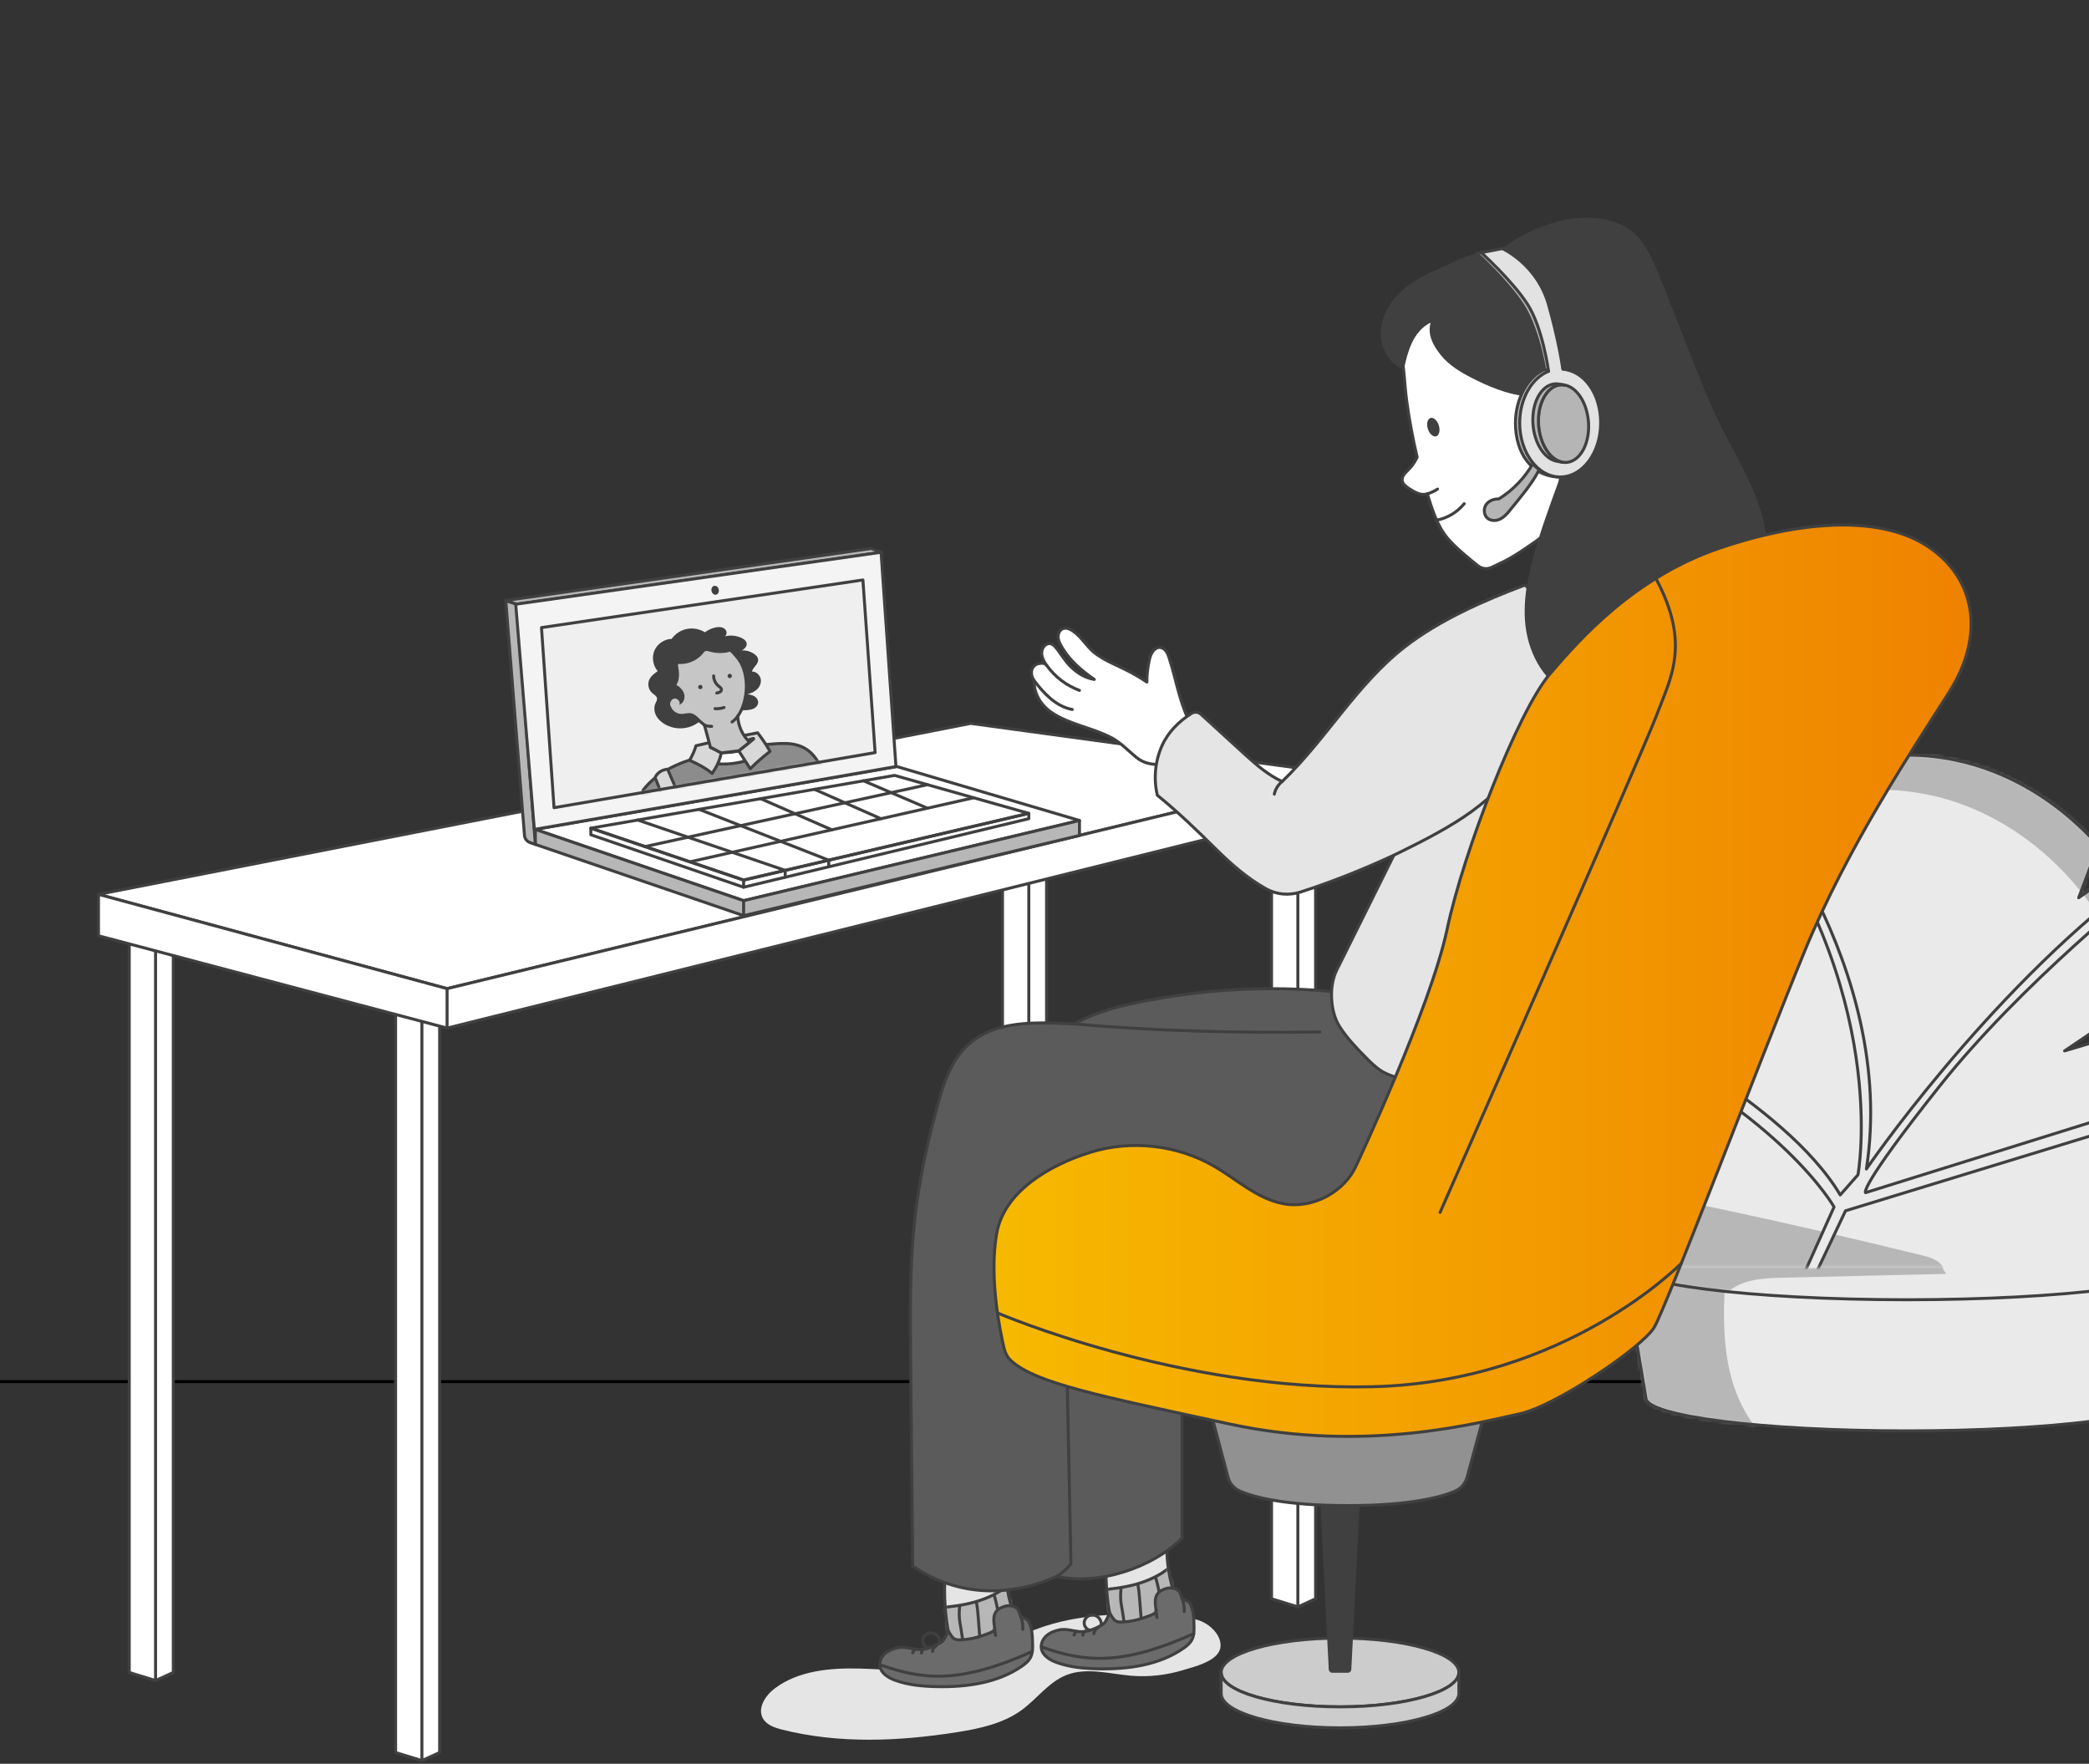 <?xml version="1.0" encoding="UTF-8"?>
<svg xmlns="http://www.w3.org/2000/svg" width="700" height="591" viewBox="0 0 700 591" fill="none">
  <rect x="0" y="0" width="700" height="591" fill="#333333" stroke="none"/>
  <path d="M702 462.943L0 462.943" stroke="black"></path>
  <path d="M544 423.535L551.526 468.431C551.526 474.522 590.687 479.458 638.992 479.458C687.298 479.458 726.459 474.522 726.459 468.431L733.985 423.535H544Z" fill="#EAEAEA"></path>
  <mask id="mask0_901_12086" style="mask-type:luminance" maskUnits="userSpaceOnUse" x="544" y="423" width="190" height="57">
    <path d="M544 423.537L551.526 468.433C551.526 474.524 590.687 479.46 638.992 479.46C687.298 479.46 726.459 474.524 726.459 468.433L733.985 423.537H544Z" fill="white"></path>
  </mask>
  <g mask="url(#mask0_901_12086)">
    <path d="M578.37 423.678C577.58 436.525 576.814 449.649 580.264 462.057C583.713 474.452 592.205 486.207 604.473 490.025C599.368 491.092 594.288 492.549 589.157 491.619C573.315 488.781 557.46 485.93 541.617 483.092C548.115 462.094 545.681 438.786 542.571 417.022C553.345 421.945 566.579 422.548 578.37 423.678Z" fill="#B7B7B7"></path>
  </g>
  <path d="M544 423.535L551.526 468.431C551.526 474.522 590.687 479.458 638.992 479.458C687.298 479.458 726.459 474.522 726.459 468.431L733.985 423.535H544Z" stroke="#404040" stroke-linecap="round" stroke-linejoin="round"></path>
  <path d="M638.992 435.517C691.455 435.517 733.985 430.153 733.985 423.536C733.985 416.919 691.455 411.555 638.992 411.555C586.53 411.555 544 416.919 544 423.536C544 430.153 586.53 435.517 638.992 435.517Z" fill="#EAEAEA"></path>
  <mask id="mask1_901_12086" style="mask-type:luminance" maskUnits="userSpaceOnUse" x="544" y="411" width="190" height="25">
    <path d="M638.993 435.518C691.455 435.518 733.985 430.154 733.985 423.538C733.985 416.921 691.455 411.557 638.993 411.557C586.53 411.557 544 416.921 544 423.538C544 430.154 586.53 435.518 638.993 435.518Z" fill="white"></path>
  </mask>
  <g mask="url(#mask1_901_12086)">
    <path d="M641.753 427.081C626.864 427.433 611.987 427.784 597.098 428.136C590.513 428.287 583.225 428.726 578.559 433.398C577.292 434.666 576.288 436.199 574.959 437.404C572.124 439.979 569.251 438.735 565.89 438.208C561.876 437.58 557.887 436.776 553.948 435.784C551.051 435.056 547.551 433.411 547.701 430.434C547.827 428.098 550.21 426.616 552.343 425.662C571.032 417.26 592.081 416.306 612.539 415.477C625.873 414.937 644.061 413.706 652.139 426.842C648.665 426.93 645.203 427.006 641.728 427.094L641.753 427.081Z" fill="#B7B7B7"></path>
  </g>
  <path d="M638.992 435.517C691.455 435.517 733.985 430.153 733.985 423.536C733.985 416.919 691.455 411.555 638.992 411.555C586.53 411.555 544 416.919 544 423.536C544 430.153 586.53 435.517 638.992 435.517Z" stroke="#404040" stroke-linecap="round" stroke-linejoin="round"></path>
  <path d="M721.981 424.79C729.62 408.15 733.985 388.961 733.985 368.553C733.985 358.833 732.994 349.401 731.138 340.384L691.814 352.139L727.889 327.751C723.712 314.3 717.541 302.043 709.801 291.532L696.543 300.813L703.128 283.319C686.232 264.493 663.716 253.002 638.993 253.002C631.479 253.002 624.166 254.07 617.167 256.079L618.823 274.59L609.979 258.516C594.463 264.569 580.678 275.344 569.777 289.447L591.227 312.819L561.649 301.491C550.548 320.404 544.013 343.562 544.013 368.566C544.013 372.836 544.214 377.055 544.59 381.212L569.426 387.014L546.747 396.056C548.792 406.229 551.928 415.886 556.03 424.803" fill="#EAEAEA"></path>
  <mask id="mask2_901_12086" style="mask-type:luminance" maskUnits="userSpaceOnUse" x="544" y="253" width="190" height="172">
    <path d="M721.981 424.788C729.62 408.148 733.985 388.959 733.985 368.551C733.985 358.831 732.994 349.399 731.138 340.382L691.814 352.137L727.889 327.749C723.712 314.299 717.541 302.041 709.801 291.53L696.543 300.811L703.128 283.317C686.232 264.492 663.716 253 638.993 253C631.479 253 624.166 254.068 617.167 256.077L618.823 274.589L609.979 258.514C594.463 264.567 580.678 275.342 569.777 289.445L591.227 312.817L561.649 301.489C550.548 320.402 544.013 343.56 544.013 368.564C544.013 372.834 544.214 377.053 544.59 381.21L569.426 387.012L546.747 396.054C548.792 406.227 551.928 415.884 556.03 424.801" fill="white"></path>
  </mask>
  <g mask="url(#mask2_901_12086)">
    <path d="M639.369 433.934C620.867 434.135 602.366 434.324 583.864 434.525C574.92 434.625 565.952 434.952 557.071 435.215C548.19 435.479 549.357 429.238 547.274 422.494C546.02 418.437 544.013 414.519 542.633 410.488C539.949 402.689 537.816 394.689 536.349 386.576C533.414 370.426 533.05 353.761 535.96 337.573C541.617 306.139 560.382 276.551 588.317 261.13C607.609 250.48 630.25 246.926 652.251 248.182C672.572 249.35 693.896 255.24 707.318 270.561C714.831 279.138 719.234 289.926 723.273 300.588C731.364 321.963 738.589 344.028 739.755 366.86C740.922 389.691 735.44 413.627 720.601 430.996C715.609 431.096 709.425 431.737 704.621 433.118C719.259 404.849 725.28 371.494 717.829 340.537C710.378 309.568 688.565 281.625 658.925 270.071C629.284 258.517 592.481 265.374 571.27 289.11C560.734 300.902 554.412 315.834 549.407 330.842C545.531 342.458 542.32 354.703 543.888 366.847C545.129 376.479 549.331 385.521 553.333 394.275C557.334 403.028 564.334 402.526 572.863 404.334C596.633 409.37 620.328 414.795 643.922 420.61C646.118 421.15 648.413 421.753 650.056 423.31C653.305 426.412 651.499 431.021 647.911 432.653C645.277 433.847 642.292 433.909 639.394 433.934H639.369Z" fill="#B7B7B7"></path>
    <path d="M719.046 296.317C719.046 296.317 677.489 329.258 650.044 363.806C622.598 398.355 625.12 399.635 625.12 399.635L743.957 362.538V367.335L618.409 405.714L606.906 430.027H603.068L614.57 404.433C614.57 404.433 597.637 374.041 539.811 346.224L541.09 341.427C541.09 341.427 598.113 369.056 616.64 400.402L622.586 393.645C622.586 393.645 634.113 331.631 582.898 264.845L584.729 263.338C584.729 263.338 635.957 323.694 625.408 391.711C625.408 391.711 664.958 333.678 715.684 295.224L719.058 296.317H719.046Z" fill="#EAEAEA" stroke="#404040" stroke-linecap="round" stroke-linejoin="round"></path>
  </g>
  <path d="M721.981 424.79C729.62 408.15 733.985 388.961 733.985 368.553C733.985 358.833 732.994 349.401 731.138 340.384L691.814 352.139L727.889 327.751C723.712 314.3 717.541 302.043 709.801 291.532L696.543 300.813L703.128 283.319C686.232 264.493 663.716 253.002 638.993 253.002C631.479 253.002 624.166 254.07 617.167 256.079L618.823 274.59L609.979 258.516C594.463 264.569 580.678 275.344 569.777 289.447L591.227 312.819L561.649 301.491C550.548 320.404 544.013 343.562 544.013 368.566C544.013 372.836 544.214 377.055 544.59 381.212L569.426 387.014L546.747 396.056C548.792 406.229 551.928 415.886 556.03 424.803" stroke="#404040" stroke-linecap="round" stroke-linejoin="round"></path>
  <path d="M402.626 543.298C405.803 544.628 409.373 548.163 408.969 551.883C408.456 556.564 400.181 558.488 396.381 559.634C390.792 561.332 384.875 561.991 379.046 561.505C371.753 560.888 364.133 558.596 357.332 561.278C351.382 563.624 347.496 569.245 342.343 573.008C336.088 577.57 328.195 579.235 320.531 580.446C301.165 583.495 281.122 584.349 262.115 579.57C259.615 578.943 256.897 578.035 255.642 575.797C253.698 572.337 256.493 568.078 259.692 565.689C267.574 559.829 278.065 558.845 287.912 559.094C297.759 559.342 307.77 560.607 317.376 558.434C327.9 556.056 337.048 549.753 347.136 545.947C362.048 540.325 378.489 540.347 394.384 541.677C397.189 541.915 400.039 542.196 402.637 543.288L402.626 543.298Z" fill="#E5E5E5"></path>
  <path d="M391.303 512.86C390.329 521.464 391.644 530.319 395.088 538.27C388.19 544.434 379.968 545.368 372.338 543.169C370.812 535.81 370.22 528.441 370.872 520.952C377.769 518.502 384.616 515.852 391.303 512.86Z" fill="#E5E5E5"></path>
  <mask id="mask3_901_12086" style="mask-type:luminance" maskUnits="userSpaceOnUse" x="370" y="512" width="26" height="33">
    <path d="M391.303 512.86C390.329 521.464 391.644 530.319 395.088 538.27C388.19 544.434 379.968 545.368 372.338 543.169C370.812 535.81 370.22 528.441 370.872 520.952C377.769 518.502 384.616 515.852 391.303 512.86Z" fill="white"></path>
  </mask>
  <g mask="url(#mask3_901_12086)">
    <path d="M368.282 532.798C372.539 532.457 376.805 531.945 380.922 530.77C385.038 529.596 388.993 527.748 392.226 524.957C393.712 529.716 395.63 534.595 397.708 539.133C393.863 540.8 389.837 542.757 385.791 543.832C381.745 544.906 377.468 545.358 373.352 544.555C372.539 544.394 371.685 544.153 371.163 543.52C370.772 543.049 370.631 542.416 370.49 541.824C369.838 538.892 368.924 535.74 368.272 532.808L368.282 532.798Z" fill="#B7B7B7" stroke="#404040" stroke-linecap="round" stroke-linejoin="round"></path>
    <path d="M375.651 532.236C375.45 534.184 375.42 536.162 375.801 538.079C376.183 539.997 376.755 544.253 376.755 544.253" stroke="#404040" stroke-linecap="round" stroke-linejoin="round"></path>
    <path d="M381.293 531.031C381.625 532.607 381.745 534.224 381.875 535.83C382.086 538.491 382.287 541.141 382.498 543.802" stroke="#404040" stroke-linecap="round" stroke-linejoin="round"></path>
    <path d="M387.237 528.552C388.451 532.678 389.104 536.965 389.174 541.262" stroke="#404040" stroke-linecap="round" stroke-linejoin="round"></path>
  </g>
  <path d="M391.303 512.86C390.329 521.464 391.644 530.319 395.088 538.27C388.19 544.434 379.968 545.368 372.338 543.169C370.812 535.81 370.22 528.441 370.872 520.952C377.769 518.502 384.616 515.852 391.303 512.86Z" stroke="#404040" stroke-linecap="round" stroke-linejoin="round"></path>
  <path d="M394.997 533.109C394.375 532.477 393.491 532.155 392.598 532.095C391.704 532.035 391.222 532.115 390.379 532.406C389.455 532.728 388.532 533.189 387.929 533.973C387.397 534.655 387.166 535.529 387.116 536.392C387.076 537.065 387.146 537.737 387.227 538.4C387.297 538.932 387.478 539.464 387.347 540.006C387.337 540.057 387.317 540.107 387.287 540.157C386.865 540.94 384.767 541.542 383.984 541.844C381.414 542.827 378.683 543.39 375.932 543.51C374.657 543.56 373.794 543.39 373.031 542.356C372.579 541.743 372.177 541.091 371.826 540.418C371.826 540.418 370.631 543.45 369.949 543.962C368.342 545.167 365.611 546.361 363.644 546.663C360.582 547.144 357.961 545.508 354.929 546.151C353.393 546.482 351.867 547.044 350.683 548.088C349.498 549.132 348.725 550.709 348.936 552.265C349.267 554.694 351.727 556.2 354.026 557.044C358.463 558.66 363.242 559.092 367.971 559.182C377.94 559.383 388.381 557.987 396.564 552.295C397.678 551.522 398.782 550.628 399.405 549.413C400.148 547.978 400.128 546.271 400.097 544.655C400.037 542.105 399.947 539.434 398.702 537.215C398.28 536.462 396.142 535.75 396.142 535.75L395.76 534.705C395.76 534.705 395.419 533.551 394.997 533.129V533.109Z" fill="#6B6B6B" stroke="#404040" stroke-linecap="round" stroke-linejoin="round"></path>
  <path d="M396.132 535.73C396.674 537.085 396.905 538.561 396.814 540.007" stroke="#404040" stroke-linecap="round" stroke-linejoin="round"></path>
  <path d="M387.387 539.455C387.427 540.218 387.508 541.252 387.698 541.995" stroke="#404040" stroke-linecap="round" stroke-linejoin="round"></path>
  <path d="M369.025 544.575C369.125 543.52 368.673 542.426 367.83 541.784C366.987 541.141 365.792 540.98 364.838 541.432C363.885 541.884 363.232 542.938 363.302 543.992C363.373 545.046 364.176 546.02 365.21 546.251" stroke="#404040" stroke-linecap="round" stroke-linejoin="round"></path>
  <path d="M367.92 545.448C367.157 545.8 366.615 546.583 366.555 547.416" stroke="#404040" stroke-linecap="round" stroke-linejoin="round"></path>
  <path d="M363.624 546.542C363.202 546.884 362.921 547.396 362.851 547.928" stroke="#404040" stroke-linecap="round" stroke-linejoin="round"></path>
  <path d="M360.702 546.643C360.351 546.984 360.07 547.406 359.879 547.858" stroke="#404040" stroke-linecap="round" stroke-linejoin="round"></path>
  <path d="M349.016 551.854C363.623 557.054 375.932 558.179 400.007 547.406" stroke="#404040" stroke-linecap="round" stroke-linejoin="round"></path>
  <path d="M337.209 518.833C336.235 527.436 337.55 536.291 340.994 544.243C334.097 550.407 325.874 551.341 318.244 549.142C316.718 541.783 316.126 534.414 316.779 526.924C323.676 524.475 330.523 521.824 337.209 518.833Z" fill="#E5E5E5"></path>
  <mask id="mask4_901_12086" style="mask-type:luminance" maskUnits="userSpaceOnUse" x="316" y="518" width="25" height="33">
    <path d="M337.209 518.833C336.235 527.436 337.55 536.291 340.994 544.243C334.097 550.407 325.874 551.341 318.244 549.142C316.718 541.783 316.126 534.414 316.779 526.924C323.676 524.475 330.523 521.824 337.209 518.833Z" fill="white"></path>
  </mask>
  <g mask="url(#mask4_901_12086)">
    <path d="M314.188 538.772C318.445 538.43 322.712 537.918 326.828 536.744C330.934 535.569 334.9 533.722 338.133 530.931C339.619 535.689 341.536 540.569 343.614 545.107C339.769 546.773 335.743 548.731 331.697 549.805C327.651 550.879 323.374 551.331 319.258 550.528C318.445 550.367 317.592 550.126 317.07 549.494C316.678 549.022 316.538 548.39 316.397 547.797C315.744 544.866 314.831 541.713 314.178 538.782L314.188 538.772Z" fill="#B7B7B7" stroke="#404040" stroke-linecap="round" stroke-linejoin="round"></path>
    <path d="M321.567 538.2C321.367 540.147 321.336 542.125 321.718 544.043C322.099 545.96 322.672 550.217 322.672 550.217" stroke="#404040" stroke-linecap="round" stroke-linejoin="round"></path>
    <path d="M327.2 537.004C327.531 538.581 327.651 540.197 327.782 541.803C327.993 544.464 328.194 547.114 328.404 549.775" stroke="#404040" stroke-linecap="round" stroke-linejoin="round"></path>
    <path d="M333.143 534.515C334.358 538.641 335.01 542.928 335.081 547.225" stroke="#404040" stroke-linecap="round" stroke-linejoin="round"></path>
  </g>
  <path d="M337.209 518.833C336.235 527.436 337.55 536.291 340.994 544.243C334.097 550.407 325.874 551.341 318.244 549.142C316.718 541.783 316.126 534.414 316.779 526.924C323.676 524.475 330.523 521.824 337.209 518.833Z" stroke="#404040" stroke-linecap="round" stroke-linejoin="round"></path>
  <path d="M340.904 539.083C340.281 538.45 339.398 538.129 338.504 538.069C337.611 538.009 337.129 538.089 336.285 538.38C335.362 538.701 334.438 539.163 333.836 539.946C333.304 540.629 333.073 541.502 333.023 542.366C332.982 543.038 333.053 543.711 333.133 544.374C333.203 544.906 333.384 545.438 333.253 545.98C333.243 546.03 333.223 546.08 333.193 546.131C332.772 546.914 330.673 547.516 329.89 547.817C327.32 548.801 324.589 549.363 321.838 549.484C320.563 549.534 319.7 549.363 318.937 548.329C318.485 547.717 318.084 547.064 317.732 546.392C317.732 546.392 316.538 549.424 315.855 549.936C314.248 551.14 311.518 552.335 309.55 552.636C306.488 553.118 303.868 551.482 300.836 552.124C299.3 552.455 297.774 553.018 296.589 554.062C295.404 555.106 294.631 556.682 294.842 558.238C295.173 560.668 297.633 562.174 299.932 563.017C304.37 564.634 309.148 565.065 313.877 565.156C323.846 565.356 334.288 563.961 342.47 558.268C343.584 557.495 344.688 556.602 345.311 555.387C346.054 553.951 346.034 552.245 346.004 550.628C345.943 548.078 345.853 545.408 344.608 543.189C344.187 542.436 342.048 541.723 342.048 541.723L341.667 540.679C341.667 540.679 341.325 539.525 340.904 539.103V539.083Z" fill="#6B6B6B" stroke="#404040" stroke-linecap="round" stroke-linejoin="round"></path>
  <path d="M342.038 541.702C342.58 543.058 342.811 544.534 342.721 545.979" stroke="#404040" stroke-linecap="round" stroke-linejoin="round"></path>
  <path d="M333.294 545.418C333.334 546.181 333.414 547.215 333.605 547.958" stroke="#404040" stroke-linecap="round" stroke-linejoin="round"></path>
  <path d="M314.931 550.548C315.032 549.494 314.58 548.399 313.737 547.757C312.893 547.114 311.699 546.954 310.745 547.405C309.791 547.857 309.139 548.911 309.209 549.965C309.279 551.02 310.082 551.993 311.116 552.224" stroke="#404040" stroke-linecap="round" stroke-linejoin="round"></path>
  <path d="M313.827 551.412C313.064 551.763 312.522 552.546 312.461 553.379" stroke="#404040" stroke-linecap="round" stroke-linejoin="round"></path>
  <path d="M309.53 552.516C309.108 552.857 308.827 553.369 308.757 553.901" stroke="#404040" stroke-linecap="round" stroke-linejoin="round"></path>
  <path d="M306.619 552.616C306.267 552.957 305.986 553.379 305.795 553.831" stroke="#404040" stroke-linecap="round" stroke-linejoin="round"></path>
  <path d="M294.922 557.827C309.53 563.027 321.838 564.152 345.913 553.379" stroke="#404040" stroke-linecap="round" stroke-linejoin="round"></path>
  <path d="M58.069 560.407L52.125 563.128L43.31 560.407V316.284H58.069V560.407Z" fill="white" stroke="#404040" stroke-linecap="round" stroke-linejoin="round"></path>
  <path d="M52.125 563.128V316.285" stroke="#404040" stroke-linecap="round" stroke-linejoin="round"></path>
  <path d="M147.32 587.233L141.377 589.943L132.562 587.233V337.89H147.32V587.233Z" fill="white" stroke="#404040" stroke-linecap="round" stroke-linejoin="round"></path>
  <path d="M141.377 589.943V337.89" stroke="#404040" stroke-linecap="round" stroke-linejoin="round"></path>
  <path d="M350.692 509.797L344.739 512.518L335.924 509.797V265.675H350.692V509.797Z" fill="white" stroke="#404040" stroke-linecap="round" stroke-linejoin="round"></path>
  <path d="M344.739 512.518V265.675" stroke="#404040" stroke-linecap="round" stroke-linejoin="round"></path>
  <path d="M440.838 535.72L434.894 538.441L426.08 535.72V270.966H440.838V535.72Z" fill="white" stroke="#404040" stroke-linecap="round" stroke-linejoin="round"></path>
  <path d="M434.895 538.441V270.966" stroke="#404040" stroke-linecap="round" stroke-linejoin="round"></path>
  <path d="M447.705 259.099L149.811 331.273L33 299.679L325.252 242.393L447.705 259.099Z" fill="white" stroke="#404040" stroke-linecap="round" stroke-linejoin="round"></path>
  <path d="M33 299.679V313.554L149.811 344.496L447.705 270.394V259.099L149.811 331.274L33 299.679Z" fill="white" stroke="#404040" stroke-linecap="round" stroke-linejoin="round"></path>
  <path d="M149.811 331.273V344.495" stroke="#404040" stroke-linecap="round" stroke-linejoin="round"></path>
  <path d="M399.354 241.68C398.963 241.168 398.421 240.807 398.019 240.315C397.477 239.652 397.216 238.749 396.905 237.966C396.182 236.098 395.579 234.181 395.037 232.253C393.923 228.318 393.039 224.322 391.764 220.436C391.493 219.613 391.202 218.78 390.67 218.097C390.138 217.415 389.325 216.903 388.461 216.933C387.698 216.963 387.016 217.425 386.524 218.007C385.279 219.493 385.028 221.461 384.727 223.308C384.626 223.93 384.265 226.008 384.305 228.528C376.595 223.388 372.699 222.876 367.659 219.412C364.637 217.334 363.212 214.533 360.662 212.335C359.327 211.19 357.529 209.945 355.963 210.748C354.899 211.29 354.447 212.636 354.598 213.83C354.748 215.025 355.371 216.089 355.983 217.113C358.553 221.38 362.328 224.643 366.686 227.665C363.101 227.123 360.421 224.954 358.784 223.378C357.148 221.802 355.341 218.951 354.327 217.615C353.313 216.28 352.208 215.126 350.703 215.879C349.508 216.471 348.956 217.957 349.086 219.282C349.217 220.607 349.919 221.812 350.672 222.916C350.191 221.973 348.383 222.173 347.399 222.565C346.416 222.956 345.763 223.97 345.653 225.025C345.542 226.079 345.904 227.143 346.486 228.016C346.446 232.464 348.805 236.379 352.52 238.839C358.574 242.855 366.063 243.829 372.478 247.222C375.601 248.879 378.05 251.549 380.781 253.788C383.512 256.027 386.725 256.398 390.248 256.047C391.222 253.326 392.337 250.646 393.823 248.166C395.308 245.686 397.256 243.738 399.334 241.7L399.354 241.68Z" fill="white" stroke="#404040" stroke-linecap="round" stroke-linejoin="round"></path>
  <path d="M346.506 227.997C348.142 230.225 349.889 232.253 351.987 234.04C354.086 235.827 356.586 237.243 359.306 237.735" fill="white"></path>
  <path d="M346.506 227.997C348.142 230.225 349.889 232.253 351.987 234.04C354.086 235.827 356.586 237.243 359.306 237.735" stroke="#404040" stroke-linecap="round" stroke-linejoin="round"></path>
  <path d="M350.693 222.896C353.484 226.782 357.238 229.673 361.716 231.34L350.693 222.896Z" fill="white"></path>
  <path d="M350.693 222.896C353.484 226.782 357.238 229.673 361.716 231.34" stroke="#404040" stroke-linecap="round" stroke-linejoin="round"></path>
  <path d="M518.986 125.954C515.321 120.423 509.227 116.949 503.936 113.194C500.061 110.443 495.955 108.034 491.648 106.036C488.877 104.751 485.955 103.636 482.903 103.375C480.183 103.144 477.331 103.656 475.072 105.192C472.292 107.09 470.695 110.373 470.103 113.686C469.34 117.943 470.213 121.939 470.555 126.105C470.786 128.896 471.006 131.687 471.388 134.458C472.241 140.743 473.396 146.997 474.872 153.182C474.169 154.708 473.215 156.123 472.02 157.318C470.976 158.362 469.661 159.537 469.852 161.003C470.003 162.177 471.077 162.97 472.051 163.633C473.918 164.888 476.157 166.203 478.275 165.47V165.45C479.871 170.63 481.518 176.042 484.982 180.268C487.401 183.22 492.371 187.306 495.242 189.575C496.557 190.619 498.354 190.82 499.87 190.097C501.718 189.224 503.997 188.139 504.438 187.899C506.798 186.624 509.087 185.218 511.295 183.692C515.512 180.791 520.251 177.929 521.747 172.699C522.65 169.556 522.61 165.791 522.771 162.458C522.971 158.362 523.192 154.266 523.323 150.17C523.584 141.837 523.594 132.892 518.986 125.944V125.954Z" fill="white" stroke="#404040" stroke-linecap="round" stroke-linejoin="round"></path>
  <path d="M449.03 571.932C471.031 571.932 488.867 566.772 488.867 560.407C488.867 554.041 471.031 548.881 449.03 548.881C427.029 548.881 409.193 554.041 409.193 560.407C409.193 566.772 427.029 571.932 449.03 571.932Z" fill="#CCCCCC" stroke="#404040" stroke-linecap="round" stroke-linejoin="round"></path>
  <path d="M488.867 560.407C488.867 566.772 471.027 571.932 449.03 571.932C427.033 571.932 409.193 566.772 409.193 560.407V567.435C409.193 573.8 427.033 578.96 449.03 578.96C471.027 578.96 488.867 573.8 488.867 567.435V560.407Z" fill="#CCCCCC" stroke="#404040" stroke-linecap="round" stroke-linejoin="round"></path>
  <path d="M442.303 501.444H455.756L452.805 559.393C452.775 560.015 452.263 560.507 451.63 560.507H446.43C445.807 560.507 445.295 560.015 445.255 559.393L442.303 501.444Z" fill="#404040"></path>
  <path d="M406.442 475.934L411.492 494.999C412.044 497.087 413.53 498.804 415.518 499.657C420.126 501.635 430.457 504.496 451.55 504.496C472.643 504.496 482.984 501.625 487.582 499.647C489.55 498.804 491.026 497.107 491.588 495.039L498.134 470.984L402.928 468.193L406.442 475.934Z" fill="#919191" stroke="#404040" stroke-linecap="round" stroke-linejoin="round"></path>
  <path d="M470.816 361.262L452.534 405.787L396.102 413.156V515.329C386.172 525.439 367.951 531.302 354.116 528.21C338.725 535.017 321.447 535.328 305.836 524.766C305.605 501.645 305.374 478.524 305.143 455.403C304.992 439.992 304.832 424.551 306.468 409.231C307.603 398.619 309.59 388.098 312.251 377.767C314.52 368.982 316.759 358.049 323.214 351.232C332.471 341.464 347.651 342.518 359.869 343.12C365.923 339.877 371.675 338 378.382 336.514C385.199 334.998 392.096 333.814 399.023 332.96C412.888 331.243 426.913 330.852 440.848 331.786C442.796 331.916 444.753 332.077 446.691 332.257C453.066 342.518 461.941 353.049 470.786 361.272L470.816 361.262Z" fill="#5B5B5B" stroke="#404040" stroke-linecap="round" stroke-linejoin="round"></path>
  <path d="M359.879 343.11C387.066 345.489 414.966 346.182 442.253 345.79" stroke="#404040" stroke-linecap="round" stroke-linejoin="round"></path>
  <path d="M354.116 528.2C355.923 527.095 357.539 525.68 358.865 524.033L357.399 452.682" stroke="#404040" stroke-linecap="round" stroke-linejoin="round"></path>
  <path d="M470.816 361.261L519.468 231.309L532.64 216.26L511.004 196.03C497.22 201.22 482.432 207.706 470.786 216.722C454.652 229.211 444.362 247.754 429.634 261.87C425.236 259.832 421.351 256.619 417.767 253.356L402.426 239.331C401.563 238.538 400.268 238.417 399.274 239.04C395.037 241.69 391.383 245.354 389.355 249.902C387.056 255.053 386.504 260.976 387.809 266.468C394.997 272.311 401.071 278.214 407.657 284.72C412.677 289.679 418.108 294.398 424.242 297.821C427.756 299.779 431.943 300.14 435.778 298.906C446.42 295.492 456.951 291.235 467.051 286.577C460.696 299.408 454.291 312.228 447.926 325.049C445.285 330.36 445.667 338.843 448.819 343.873C451.219 347.698 454.371 350.991 457.534 354.204C459.18 355.88 460.867 357.567 462.855 358.832C464.842 360.097 468.467 361.472 470.806 361.251L470.816 361.261Z" fill="#E5E5E5" stroke="#404040" stroke-linecap="round" stroke-linejoin="round"></path>
  <path d="M429.634 261.869C428.288 262.944 427.344 264.46 427.013 266.096" stroke="#404040" stroke-linecap="round" stroke-linejoin="round"></path>
  <path d="M467.051 286.577C475.032 282.652 483.034 278.706 490.433 273.787C497.832 268.868 505.904 261.569 510.884 254.21" stroke="#404040" stroke-linecap="round" stroke-linejoin="round"></path>
  <path d="M534.296 143.092C534.416 146.716 533.232 151.425 531.093 154.346C528.955 157.268 522.781 159.828 522.781 159.828C522.781 159.828 517.881 173.1 515.954 179.304C513.052 188.661 510.301 198.309 511.014 208.078C511.727 217.846 516.596 227.876 525.401 232.143C530.832 234.773 537.117 234.984 543.121 234.412C556.042 233.187 568.852 228.428 578.42 219.664C593.971 205.417 595.698 184.475 588.028 165.62C584.614 157.237 579.906 149.457 575.95 141.325C572.627 134.488 569.826 127.41 567.045 120.332C563.451 111.216 559.857 102.09 556.252 92.974C553.632 86.328 550.55 79.15 544.245 75.786C531.806 69.16 513.715 75.134 503.414 83.286C501.326 84.942 497.441 84.24 494.86 84.882C490.001 86.087 485.674 88.486 481.086 90.494C476.498 92.502 472.03 94.992 468.537 98.576C465.043 102.16 462.603 106.979 462.684 111.989C462.764 116.999 465.736 122.059 470.424 123.836C471.057 120.744 471.779 117.792 473.105 114.931C474.43 112.069 476.528 109.449 479.379 108.114C478.245 112.16 480.243 115.854 482.903 119.107C485.564 122.36 489.238 124.599 492.963 126.526C498.103 129.187 505.271 132.289 511.044 132.671C513.032 128.434 515.813 124.82 520.481 124.468C525.15 124.117 529.929 126.436 532.529 130.331C535.129 134.227 534.135 138.423 534.286 143.102L534.296 143.092Z" fill="#404040"></path>
  <path d="M334.007 413.177C336.517 399.151 351.877 390.276 365.491 386.08C379.105 381.883 394.435 383.61 406.764 390.738C414.444 395.176 421.281 401.691 430.005 403.328C439.884 405.175 450.667 399.412 454.632 390.176C454.632 390.176 479.33 337.699 484.912 311.375C490.494 285.051 508.756 238.247 519.267 225.928C529.779 213.61 548.051 193.129 576.603 183.541C605.156 173.953 631.259 172.829 646.659 183.541C662.06 194.253 665.172 212.987 653.125 231.952C641.077 250.917 619.211 283.485 604.714 318.734C590.217 353.983 558.311 438.095 554.295 444.791C550.279 451.488 521.054 471.336 509.007 473.795C496.959 476.255 458.367 487.178 411.954 477.139C369.025 467.852 346.908 463.525 338.715 455.865C337.581 454.801 336.838 453.385 336.477 451.869C335.061 445.865 331.366 427.874 333.997 413.177H334.007Z" fill="url(#paint0_linear_901_12086)" stroke="#404040" stroke-linecap="round" stroke-linejoin="round"></path>
  <path d="M482.552 406.249C482.552 406.249 550.691 251.539 555.219 239.371C559.747 227.203 566.684 215.878 554.857 193.801" stroke="#404040" stroke-linecap="round" stroke-linejoin="round"></path>
  <path d="M334.248 439.942C334.248 439.942 395.178 466.225 459.943 464.659C524.708 463.093 563.401 423.286 563.401 423.286" stroke="#404040" stroke-linecap="round" stroke-linejoin="round"></path>
  <path d="M494.861 84.882C494.861 84.882 504.951 94.089 510.171 102.06C515.392 110.032 517.611 123.796 517.611 123.796H517.621C512.029 126.025 507.812 133.554 507.812 141.737C507.812 151.726 513.173 159.828 522.781 159.828L521.375 124.438L516.336 102.592L503.676 86.68L500.061 83.939L494.841 84.892L494.861 84.882Z" fill="#B5B5B5" stroke="#404040" stroke-linecap="round" stroke-linejoin="round"></path>
  <path d="M523.694 123.715C523.313 121.075 521.998 113.043 518.886 102.04C515.05 88.476 503.425 83.296 503.425 83.296L496.357 84.651C496.357 84.651 506.517 93.797 511.737 101.759C516.958 109.73 518.896 124.408 518.896 124.408H518.906C513.314 126.637 509.237 133.544 509.237 141.736C509.237 151.726 515.311 159.828 522.801 159.828C530.29 159.828 536.364 151.726 536.364 141.736C536.364 131.747 530.772 124.338 523.715 123.705L523.694 123.715Z" fill="#E2E2E2" stroke="#404040" stroke-linecap="round" stroke-linejoin="round"></path>
  <path d="M532.328 143.422C532.138 150.561 528.212 155.691 523.564 154.878C518.916 154.064 515.311 147.609 515.502 140.471C515.693 133.333 519.618 128.202 524.267 129.016C528.915 129.829 532.519 136.284 532.328 143.422Z" fill="#B5B5B5" stroke="#404040" stroke-linecap="round" stroke-linejoin="round"></path>
  <path d="M521.697 154.557C517.048 153.744 513.444 147.288 513.635 140.15C513.826 133.012 517.751 127.882 522.399 128.695L524.267 129.026C519.619 128.213 515.693 133.343 515.502 140.481C515.312 147.619 518.916 154.075 523.564 154.888L521.697 154.557Z" fill="#B5B5B5" stroke="#404040" stroke-linecap="round" stroke-linejoin="round"></path>
  <path d="M517.621 123.795L518.896 124.417" stroke="#404040" stroke-linecap="round" stroke-linejoin="round"></path>
  <path d="M477.834 165.63C479.199 165.249 480.514 164.666 481.699 163.883" stroke="#404040" stroke-linecap="round" stroke-linejoin="round"></path>
  <path d="M481.287 174.325C484.922 173.662 488.305 171.664 490.634 168.783" stroke="#404040" stroke-linecap="round" stroke-linejoin="round"></path>
  <path d="M513.695 155.28C510.944 160.109 506.978 164.235 502.259 167.177C500.603 167.147 498.746 167.809 497.892 169.225C497.039 170.64 497.24 172.698 498.545 173.722C499.699 174.626 501.386 174.566 502.701 173.913C504.016 173.261 505.02 172.146 505.934 171.002C509.438 166.645 513.283 162.287 515.803 157.308C514.99 156.876 514.106 156.113 513.695 155.29V155.28Z" fill="#B5B5B5" stroke="#404040" stroke-linecap="round" stroke-linejoin="round"></path>
  <path d="M481.243 146.195C482.259 145.879 482.658 144.25 482.132 142.555C481.607 140.861 480.356 139.742 479.339 140.058C478.323 140.373 477.924 142.002 478.45 143.697C478.975 145.392 480.226 146.51 481.243 146.195Z" fill="#404040"></path>
  <path d="M361.716 274.932L249.182 301.798L179.387 277.923L300.545 256.86L361.716 274.932Z" fill="white" stroke="#404040" stroke-linecap="round" stroke-linejoin="round"></path>
  <path d="M179.387 282.943L249.182 306.817L361.716 279.951V274.932L249.182 301.798L179.387 277.923V282.943Z" fill="#B7B7B7" stroke="#404040" stroke-linecap="round" stroke-linejoin="round"></path>
  <path d="M169.478 201.21L173.142 202.465L179.387 282.943L177.64 282.34C176.496 281.949 175.723 280.875 175.723 279.66L169.478 201.21Z" fill="#B7B7B7" stroke="#404040" stroke-linecap="round" stroke-linejoin="round"></path>
  <path d="M291.901 183.802L295.565 185.057L173.142 202.466L169.478 201.211L291.901 183.802Z" fill="#B7B7B7" stroke="#404040" stroke-linecap="round" stroke-linejoin="round"></path>
  <path d="M295.234 185.057L300.223 256.86L179.056 277.923L172.811 202.466L295.234 185.057Z" fill="#F4F4F4" stroke="#404040" stroke-linecap="round" stroke-linejoin="round"></path>
  <path d="M289.15 194.333L293.246 252.182L185.652 270.644L181.445 210.296L289.15 194.333Z" fill="#EFEFEF"></path>
  <mask id="mask5_901_12086" style="mask-type:luminance" maskUnits="userSpaceOnUse" x="181" y="194" width="113" height="77">
    <path d="M289.15 194.333L293.246 252.182L185.652 270.644L181.445 210.296L289.15 194.333Z" fill="white"></path>
  </mask>
  <g mask="url(#mask5_901_12086)">
    <path d="M231.402 333.914C242.686 334.356 252.716 332.719 263.097 328.302C267.303 326.515 271.349 324.356 275.174 321.846C277.112 320.581 278.989 319.226 280.797 317.79C282.303 316.596 284.662 315.23 285.445 313.423C285.746 312.73 285.806 311.907 285.455 311.245C285.053 310.472 284.21 310.06 283.427 309.658C282.644 309.257 281.831 308.755 281.56 307.932C283.066 307.62 284.571 308.283 286.057 308.644C287.111 308.905 288.678 309.327 289.762 308.996C290.726 308.705 291.579 307.209 292.191 306.436C292.944 305.482 293.667 304.508 294.36 303.504C294.832 302.821 295.675 301.978 295.816 301.145C296.147 299.077 294.661 296.446 293.286 295.051C292.362 294.117 291.157 293.254 290.997 291.959C290.937 291.457 291.037 290.924 290.796 290.483C290.595 290.111 290.194 289.9 289.862 289.629C289.531 289.358 289.26 288.917 289.431 288.525C289.531 288.304 289.742 288.174 289.892 287.983C290.264 287.491 290.073 286.758 289.702 286.276C288.909 285.232 288.386 285.102 288.216 283.766C288.045 282.431 287.824 281.176 287.433 279.901C286.62 277.271 285.334 274.801 284.029 272.381C281.168 267.07 278.166 261.84 275.024 256.7C273.899 254.852 272.725 252.985 271.028 251.64C266.4 247.975 260.416 249.28 255.025 249.622C248.319 250.053 241.472 251.64 234.976 253.467C227.406 255.595 220.208 258.567 215.449 264.832C214.877 277.11 214.596 289.057 214.525 301.346C213.451 302.088 212.387 302.711 211.774 303.865C211.162 305.02 211.242 306.656 212.297 307.419C212.859 307.831 213.682 308.012 213.903 308.674C214.335 309.949 211.955 310.903 212.367 312.188C212.678 313.162 214.365 313.212 214.545 314.216C214.696 315.06 213.632 315.923 214.094 316.636C214.314 316.977 214.786 317.057 215.118 317.308C215.529 317.63 215.66 318.222 215.579 318.734C215.499 319.246 215.248 319.728 215.017 320.2C214.244 321.806 213.742 323.533 213.531 325.3C213.411 326.324 213.441 327.499 214.194 328.191C214.515 328.493 214.937 328.663 215.288 328.924C216.232 329.647 216.503 330.942 216.573 332.127C216.644 333.312 216.583 334.556 217.105 335.621C217.346 336.113 217.728 336.625 218.26 336.785C219.294 337.096 220.408 336.916 221.463 336.886C222.637 336.856 223.812 336.655 224.946 336.374C226.091 336.093 227.215 335.721 228.31 335.289C228.852 335.079 229.374 334.858 229.906 334.617C230.257 334.456 231.03 333.894 231.402 333.904V333.914Z" fill="#8C8C8C" stroke="#404040" stroke-linecap="round" stroke-linejoin="round"></path>
    <path d="M239.876 255.886C243.359 256.237 246.913 255.866 250.246 254.822C249.614 253.687 248.991 252.553 248.359 251.418C246.07 252.031 243.711 252.252 241.351 252.171C240.93 253.416 240.528 254.742 239.865 255.886H239.876Z" fill="white" stroke="#404040" stroke-linecap="round" stroke-linejoin="round"></path>
    <path d="M247.536 251.58L251.401 257.593C253.499 255.445 255.678 253.628 258.037 251.76C256.792 249.622 255.397 247.504 253.871 245.556C247.014 246.841 239.986 248.206 233.209 249.893C232.707 251.67 231.974 253.166 231.071 254.782C233.792 255.947 236.342 257.282 238.631 259.16C240.086 257.061 241.191 254.792 241.683 252.292C240.548 251.68 239.323 250.977 238.099 250.485C237.958 250.435 237.998 250.234 238.149 250.224C243.008 249.923 247.747 248.959 252.375 247.433C252.525 247.383 252.626 247.574 252.505 247.664C250.859 248.949 249.162 250.335 247.526 251.59L247.536 251.58Z" fill="#D8D8D8" stroke="#404040" stroke-linecap="round" stroke-linejoin="round"></path>
    <path d="M279.431 293.524C275.968 283.164 271.801 273.044 266.952 263.255" stroke="#404040" stroke-linecap="round" stroke-linejoin="round"></path>
    <path d="M227.115 291.025C227.165 291.908 227.206 292.792 227.256 293.675C227.316 294.729 227.366 295.794 227.426 296.848L227.597 300.02L227.677 301.606L227.718 302.4C227.718 302.53 227.718 302.661 227.738 302.791C227.758 302.952 227.858 302.861 227.908 302.771C227.969 302.671 228.019 302.56 228.049 302.46C228.069 302.359 228.079 302.259 228.099 302.159C228.159 301.908 228.22 301.667 228.27 301.416C228.38 300.924 228.491 300.422 228.601 299.92C228.812 298.926 229.013 297.922 229.193 296.918C229.374 295.914 229.545 294.91 229.705 293.906C229.866 292.902 229.997 291.888 230.127 290.884C230.258 289.88 230.358 288.866 230.458 287.852C230.559 286.838 230.629 285.834 230.699 284.83C230.91 281.507 230.96 278.154 230.328 274.901C229.665 271.498 228.26 268.275 226.874 265.082C225.82 262.673 225.107 260.946 224.053 258.537C223.983 258.366 223.872 257.894 223.712 257.804C223.561 257.713 223.13 257.834 222.969 257.864C222.487 257.954 222.015 258.115 221.583 258.346C220.7 258.818 219.957 259.571 219.545 260.484C219.445 260.705 219.796 261.217 219.907 261.478C220.168 262.141 220.429 262.803 220.68 263.466C221.162 264.741 221.624 266.026 222.065 267.321C222.939 269.901 223.732 272.522 224.415 275.152C225.78 280.363 226.844 285.664 227.135 291.035L227.115 291.025Z" fill="#D8D8D8" stroke="#404040" stroke-linecap="round" stroke-linejoin="round"></path>
    <path d="M241.703 252.282L247.546 251.579L251.19 248.698C248.801 246.429 247.395 243.306 247.204 240.013C249.122 237.323 249.985 233.789 250.096 230.486C250.196 227.363 249.453 223.438 247.526 220.908C245.488 218.227 242.998 215.898 240.187 214.051C239.404 213.539 238.57 213.047 237.637 212.937C236.593 212.806 235.538 213.167 234.595 213.649C232.637 214.643 230.98 216.129 229.344 217.595C228.049 218.76 226.724 219.964 225.961 221.53C225.077 223.368 225.067 225.476 224.756 227.494C224.505 229.09 224.063 230.646 223.852 232.253C223.641 233.859 223.672 235.536 224.344 237.011C225.017 238.487 226.422 239.682 228.039 239.752C229.223 239.802 230.408 239.26 231.563 239.521C232.516 239.732 233.269 240.465 233.962 241.158C234.685 241.881 236.04 242.925 236.04 242.925C236.04 242.925 237.376 247.975 238.038 250.344L241.703 252.282Z" fill="#C6C6C6" stroke="#404040" stroke-linecap="round" stroke-linejoin="round"></path>
    <path d="M235.94 242.935C236.743 243.246 237.617 243.397 238.48 243.377" stroke="#404040" stroke-linecap="round" stroke-linejoin="round"></path>
    <path d="M247.285 239.873C246.753 240.656 246.07 241.359 245.297 241.911" stroke="#404040" stroke-linecap="round" stroke-linejoin="round"></path>
    <path d="M239.604 237.464C240.618 237.534 241.643 237.403 242.606 237.072" stroke="#404040" stroke-linecap="round" stroke-linejoin="round"></path>
    <path d="M244.534 227.224C244.933 227.224 245.257 226.9 245.257 226.501C245.257 226.101 244.933 225.778 244.534 225.778C244.135 225.778 243.811 226.101 243.811 226.501C243.811 226.9 244.135 227.224 244.534 227.224Z" fill="#404040"></path>
    <path d="M234.675 230.938C235.074 230.938 235.398 230.614 235.398 230.215C235.398 229.816 235.074 229.492 234.675 229.492C234.276 229.492 233.952 229.816 233.952 230.215C233.952 230.614 234.276 230.938 234.675 230.938Z" fill="#404040"></path>
    <path d="M239.133 226.47C239.143 227.815 239.805 229.13 240.869 229.954C241.241 230.245 241.703 230.536 241.743 231.008C241.783 231.369 241.532 231.721 241.211 231.901C240.889 232.082 240.528 232.142 240.167 232.203" stroke="#404040" stroke-linecap="round" stroke-linejoin="round"></path>
    <path d="M250.387 237.955C249.945 237.985 249.494 237.955 249.052 237.985C248.791 238.015 248.48 238.246 248.429 237.825C248.419 237.694 248.449 237.564 248.49 237.443L248.58 237.112C249.162 235.064 249.875 233.036 250.066 230.907C250.257 228.779 249.976 226.681 249.283 224.693C248.851 223.438 248.259 222.243 247.536 221.129C247.174 220.567 246.793 220.024 246.371 219.512C246.08 219.151 245.658 218.418 245.187 218.318C244.735 218.217 244.052 218.559 243.61 218.629C242.938 218.749 242.255 218.81 241.562 218.82C240.227 218.84 238.892 218.669 237.617 218.288C237.155 218.147 236.633 217.996 236.221 218.237C236.02 218.358 235.88 218.549 235.739 218.739C234.013 220.998 231.212 222.394 228.38 222.484C227.577 222.514 227.035 222.193 227.206 223.177C227.336 223.92 227.467 224.653 227.507 225.406C227.597 226.811 227.427 228.277 226.644 229.482C227.868 230.215 228.963 231.299 229.294 232.684C229.625 234.07 228.943 235.746 227.587 236.178C228.28 235.164 226.864 233.708 225.71 234.14C224.555 234.572 224.214 236.178 224.786 237.262C225.358 238.347 226.563 238.959 227.758 239.23C228.953 239.501 230.198 239.521 231.392 239.782C232.155 239.953 232.918 240.234 233.551 240.706C233.772 240.867 234.324 241.278 234.364 241.569C234.404 241.931 233.993 242.101 233.701 242.292C232.236 243.286 230.499 243.899 228.732 244.029C226.633 244.19 224.495 243.688 222.688 242.613C221.503 241.911 220.449 240.937 219.827 239.712C219.204 238.487 219.054 236.981 219.616 235.726C219.857 235.174 220.238 234.632 220.168 234.04C220.068 233.216 219.194 232.775 218.562 232.233C217.307 231.158 216.885 229.221 217.578 227.715C218.14 226.49 219.295 225.667 220.389 224.894C218.783 223.056 218.331 220.205 219.305 217.966C220.278 215.727 222.608 214.151 225.047 214.071C226.272 212.374 228.109 211.149 230.167 210.748C232.226 210.346 234.434 210.748 236.211 211.862C237.346 211.039 238.581 210.447 239.956 210.216C240.609 210.105 241.281 210.065 241.924 210.246C242.566 210.427 243.149 210.868 243.38 211.481C243.61 212.093 243.42 212.886 242.857 213.228C244.695 212.746 246.572 212.957 248.319 213.689C249.243 214.081 250.196 214.794 250.216 215.788C250.237 216.741 249.393 217.474 248.57 217.966C249.955 217.856 251.321 218.247 252.505 218.97C253.279 219.442 254.001 220.175 254.042 221.079C254.072 221.842 253.61 222.524 253.128 223.117C252.646 223.709 252.114 224.311 251.963 225.054C253.218 224.863 254.564 226.139 254.875 227.373C255.186 228.608 254.694 229.933 253.811 230.847C252.927 231.761 251.722 232.293 250.498 232.584C251.271 232.735 252.254 232.935 252.907 233.377C253.56 233.819 254.062 234.552 254.052 235.345C254.052 236.168 253.479 236.911 252.767 237.323C252.054 237.734 251.21 237.865 250.387 237.925V237.955Z" fill="#404040"></path>
  </g>
  <path d="M289.15 194.333L293.246 252.182L185.652 270.644L181.445 210.296L289.15 194.333Z" stroke="#404040" stroke-linecap="round" stroke-linejoin="round"></path>
  <path d="M239.963 199.265C240.628 199.116 241.02 198.333 240.837 197.516C240.655 196.699 239.967 196.157 239.301 196.306C238.636 196.455 238.244 197.238 238.427 198.055C238.61 198.872 239.297 199.414 239.963 199.265Z" fill="#404040"></path>
  <path d="M249.182 301.797V306.817" stroke="#404040" stroke-linecap="round" stroke-linejoin="round"></path>
  <path d="M249.182 294.9L344.739 272.542L299.772 259.822L197.98 277.501L249.182 294.9Z" stroke="#404040" stroke-linecap="round" stroke-linejoin="round"></path>
  <path d="M213.682 274.771L263.117 291.648V293.937" stroke="#404040" stroke-linecap="round" stroke-linejoin="round"></path>
  <path d="M234.263 271.197L277.705 288.234V290.433" stroke="#404040" stroke-linecap="round" stroke-linejoin="round"></path>
  <path d="M231.171 288.786L326.256 267.311" stroke="#404040" stroke-linecap="round" stroke-linejoin="round"></path>
  <path d="M216.142 283.676L310.775 262.934" stroke="#404040" stroke-linecap="round" stroke-linejoin="round"></path>
  <path d="M254.885 267.623L278.709 278.044" stroke="#404040" stroke-linecap="round" stroke-linejoin="round"></path>
  <path d="M272.916 264.49L295.174 274.329" stroke="#404040" stroke-linecap="round" stroke-linejoin="round"></path>
  <path d="M289.341 261.629L310.775 270.805" stroke="#404040" stroke-linecap="round" stroke-linejoin="round"></path>
  <path d="M344.739 272.542V274.329L249.182 297.29L197.98 279.71V277.502L249.182 294.9L344.739 272.542Z" stroke="#404040" stroke-linecap="round" stroke-linejoin="round"></path>
  <path d="M249.182 294.9V297.289" stroke="#404040" stroke-linecap="round" stroke-linejoin="round"></path>
  <defs>
    <linearGradient id="paint0_linear_901_12086" x1="333.075" y1="328.616" x2="660.497" y2="328.616" gradientUnits="userSpaceOnUse">
      <stop stop-color="#F7B900"></stop>
      <stop offset="1" stop-color="#EF8200"></stop>
    </linearGradient>
  </defs>
</svg>

